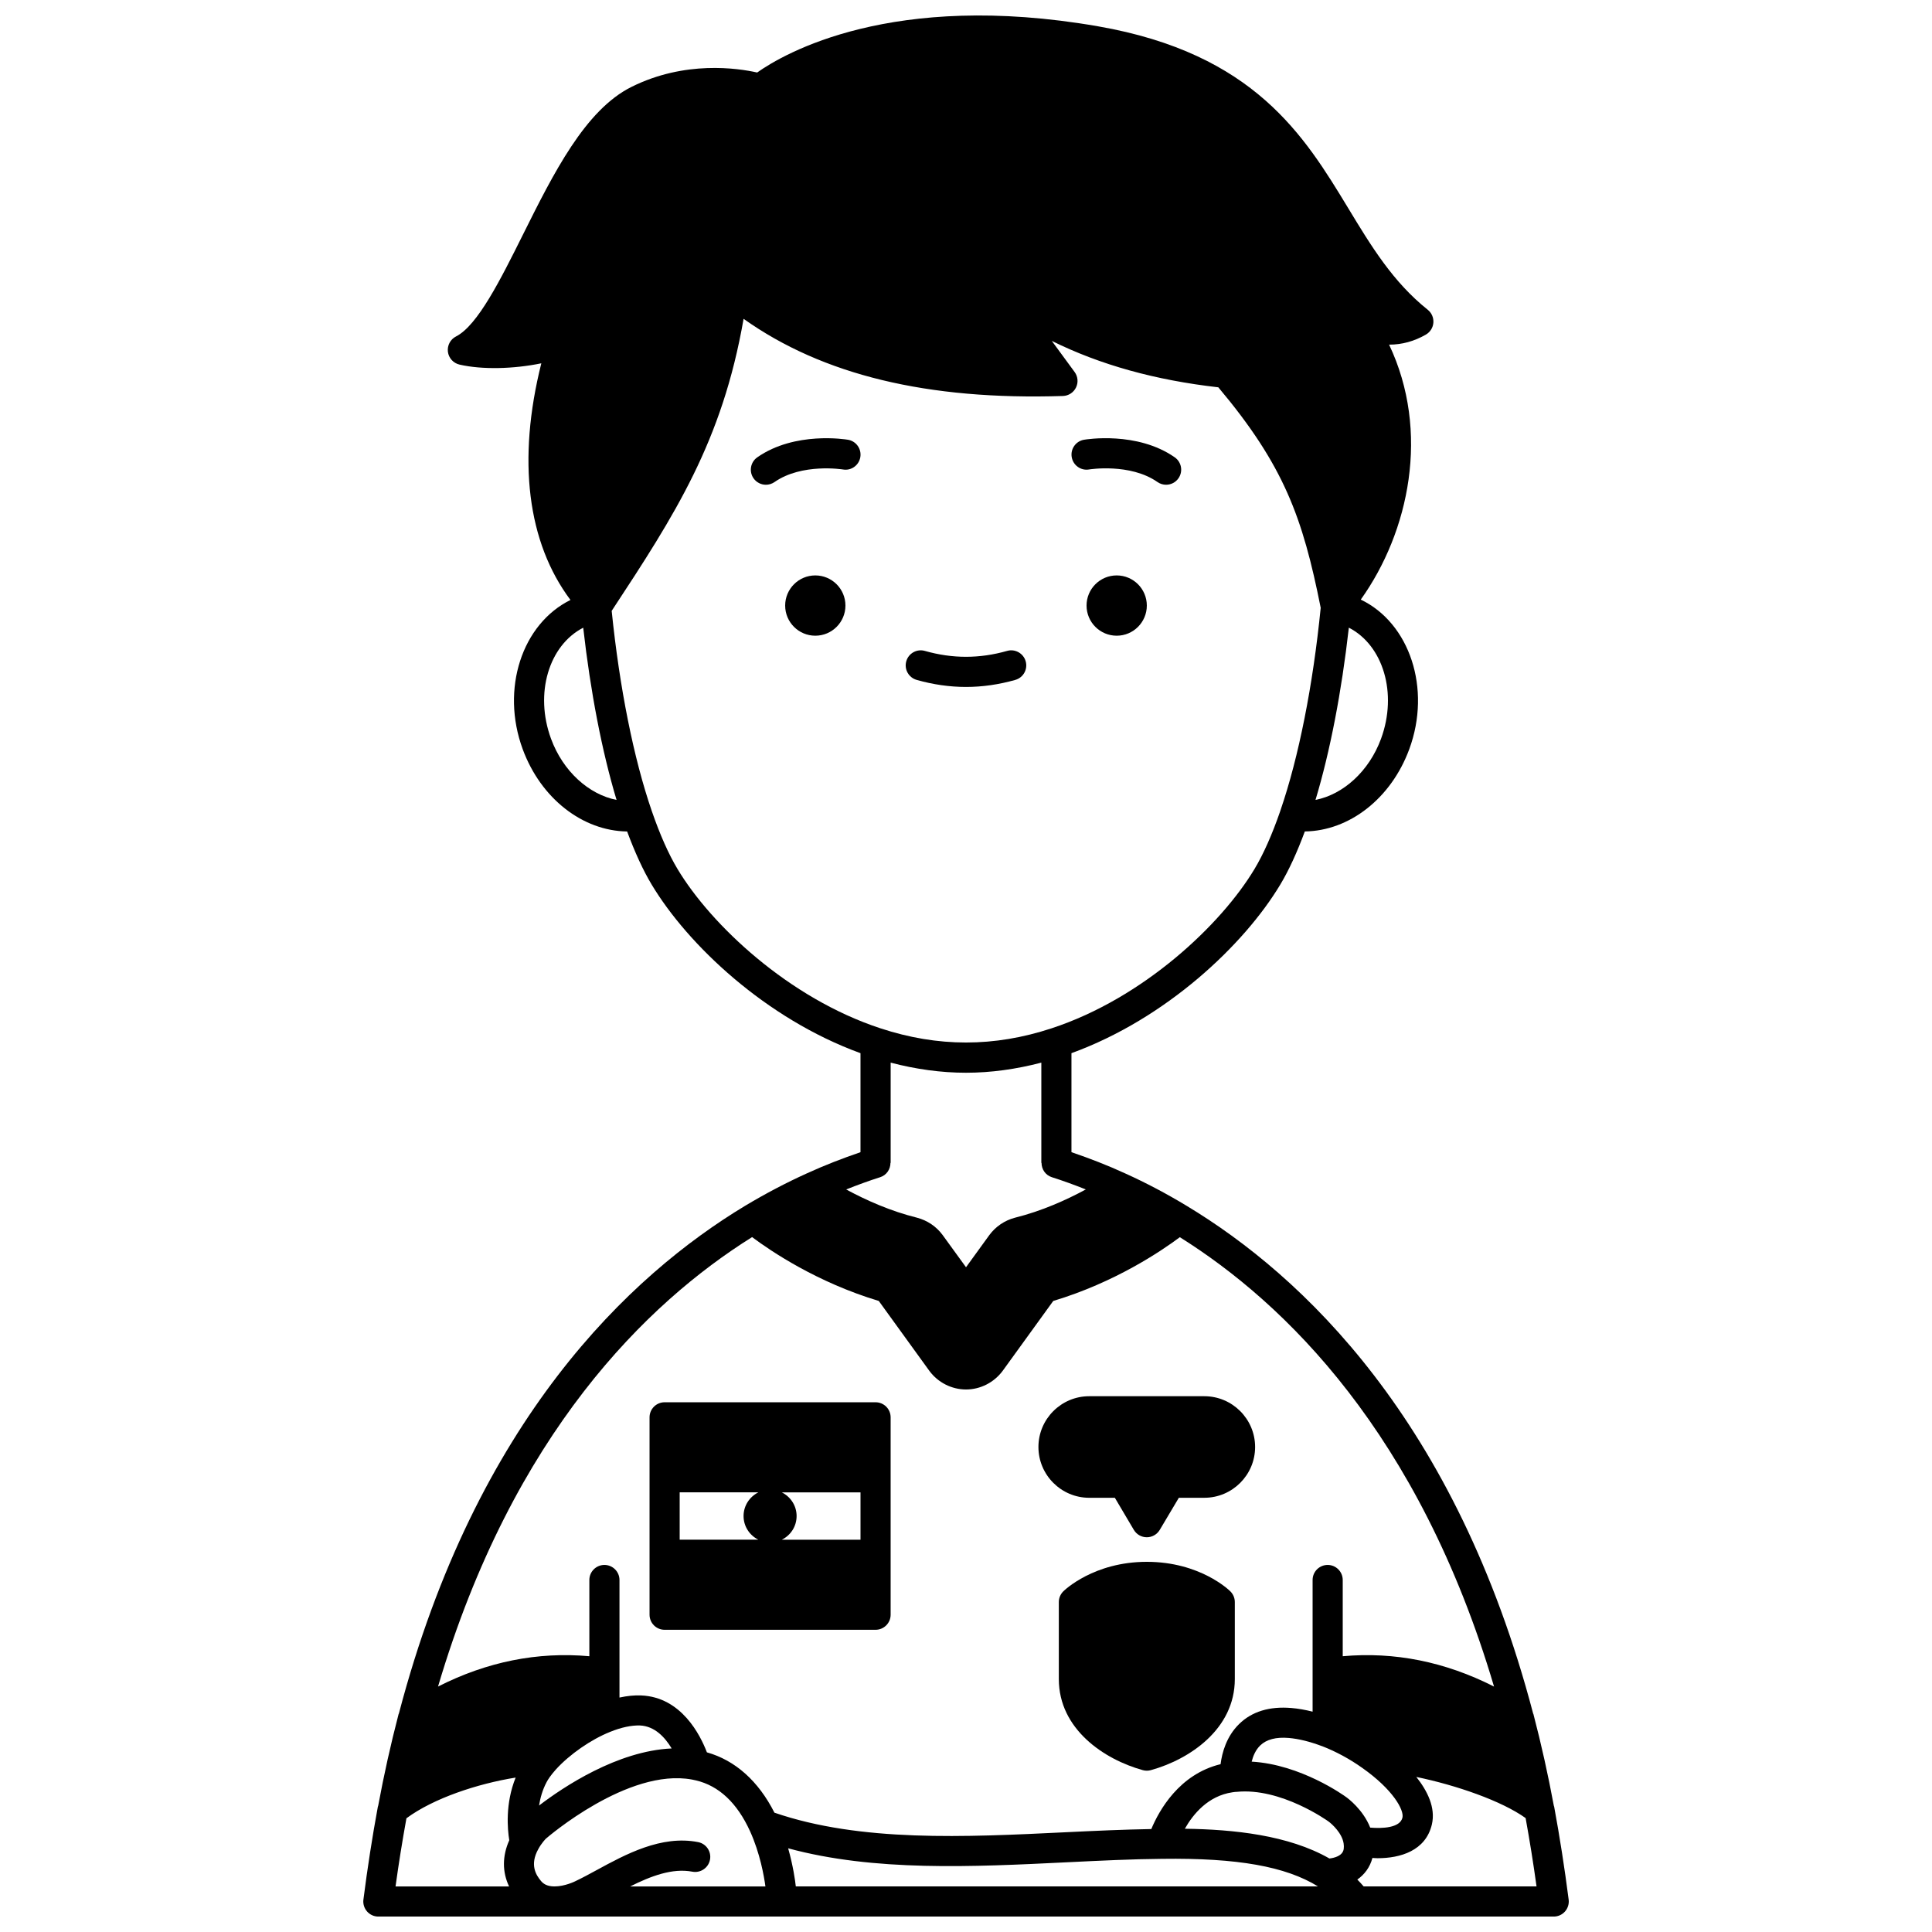 <?xml version="1.0" encoding="UTF-8"?>
<!-- Uploaded to: ICON Repo, www.iconrepo.com, Generator: ICON Repo Mixer Tools -->
<svg width="800px" height="800px" version="1.1" viewBox="144 144 512 512" xmlns="http://www.w3.org/2000/svg">
 <defs>
  <clipPath id="a">
   <path d="m240 148.09h320v503.81h-320z"/>
  </clipPath>
 </defs>
 <path d="m447.92 304.48c0 4.41-3.574 7.988-7.984 7.988-4.414 0-7.988-3.578-7.988-7.988s3.574-7.988 7.988-7.988c4.41 0 7.984 3.578 7.984 7.988"/>
 <path d="m368.05 304.48c0 4.41-3.574 7.988-7.984 7.988s-7.988-3.578-7.988-7.988 3.578-7.988 7.988-7.988 7.984 3.578 7.984 7.988"/>
 <path d="m432.61 268.41c0.113-0.016 10.879-1.738 18.133 3.332 0.695 0.488 1.492 0.719 2.285 0.719 1.262 0 2.5-0.594 3.277-1.707 1.262-1.809 0.824-4.297-0.988-5.562-9.977-6.965-23.477-4.754-24.043-4.656-2.168 0.371-3.625 2.43-3.258 4.602 0.367 2.168 2.418 3.648 4.594 3.273z"/>
 <path d="m368.73 260.54c-0.57-0.094-14.07-2.309-24.043 4.656-1.809 1.262-2.25 3.754-0.988 5.562 0.773 1.109 2.016 1.707 3.277 1.707 0.789 0 1.586-0.234 2.285-0.719 7.258-5.062 18.027-3.344 18.133-3.332 2.18 0.387 4.231-1.09 4.602-3.262 0.367-2.176-1.09-4.238-3.266-4.613z"/>
 <path d="m386.93 324.18c4.359 1.242 8.762 1.867 13.07 1.867s8.711-0.625 13.07-1.867c2.121-0.602 3.352-2.812 2.746-4.934-0.602-2.121-2.82-3.359-4.934-2.746-7.305 2.078-14.473 2.078-21.777 0-2.125-0.609-4.332 0.625-4.934 2.746-0.598 2.121 0.633 4.332 2.758 4.934z"/>
 <g clip-path="url(#a)">
  <path d="m555.87 622.79c-0.012-0.055-0.047-0.098-0.059-0.152-0.012-0.059-0.027-0.121-0.047-0.18-1.477-7.988-3.281-16.117-5.387-24.188-0.016-0.066-0.066-0.117-0.086-0.184-20.43-77.762-61.195-116.08-91.801-134.52-5.301-3.211-10.762-6.094-16.219-8.562-4.742-2.184-9.547-4.039-14.324-5.664v-26.238c25.156-9.156 45.801-28.781 55.336-44.672 2.273-3.773 4.453-8.539 6.508-14.086 11.777-0.156 22.859-8.711 27.684-21.816 5.906-16.059 0.105-33.406-12.855-39.629 12.836-17.969 18.453-44.504 7.504-67.566h0.066c3.348 0 6.606-0.887 9.68-2.66 1.145-0.664 1.891-1.84 1.988-3.16 0.102-1.316-0.461-2.602-1.488-3.422-9.242-7.379-14.977-16.848-21.047-26.871-11.652-19.219-24.859-41.012-66.34-48.25-54.672-9.508-83.277 7.269-90.328 12.246-5.16-1.16-19.137-3.238-33.289 3.805-12.309 6.117-20.711 22.965-28.832 39.262-5.875 11.785-11.953 23.973-17.68 26.879-1.496 0.758-2.359 2.379-2.156 4.051 0.203 1.664 1.434 3.027 3.07 3.406 5.996 1.383 14.359 1.172 21.688-0.34-6.43 25.605-3.711 47.445 7.723 62.719-12.84 6.344-18.527 23.578-12.66 39.535 4.824 13.105 15.902 21.66 27.676 21.816 2.062 5.547 4.238 10.312 6.508 14.082 9.539 15.898 30.18 35.52 55.336 44.672v26.242c-4.695 1.602-9.484 3.445-14.305 5.652-5.383 2.438-10.844 5.305-16.23 8.527-30.598 18.445-71.348 56.754-91.777 134.51-0.016 0.051-0.047 0.098-0.059 0.148-0.008 0.031-0.035 0.055-0.043 0.094-2.098 8.055-3.902 16.168-5.375 24.137-0.02 0.066-0.031 0.141-0.047 0.211-0.016 0.059-0.055 0.109-0.066 0.168-1.48 8.012-2.766 16.293-3.828 24.621-0.145 1.133 0.207 2.281 0.965 3.144 0.758 0.863 1.848 1.355 2.996 1.355h311.48c1.145 0 2.242-0.492 2.996-1.355s1.109-2.008 0.965-3.144c-1.07-8.324-2.359-16.609-3.84-24.617zm-48.75 5.547c-1.898-4.801-5.926-7.781-6.41-8.117-0.535-0.395-11.988-8.629-25.004-9.367 0.367-1.477 1.027-3.09 2.273-4.297 1.648-1.598 4.199-2.262 7.57-1.977 2.625 0.227 5.555 0.949 8.695 2.133 0.051 0.02 0.105 0.027 0.156 0.047 3.637 1.41 7.312 3.398 10.637 5.769 8.105 5.711 11.094 11.137 10.629 13.156-0.641 2.754-5.406 2.918-8.547 2.652zm-178.12 3.84c-9.746-1.914-19.254 3.266-26.887 7.422-1.961 1.066-3.824 2.082-5.688 2.961-0.027 0.016-2.723 1.363-5.492 1.363-2.09 0-3.027-0.816-3.539-1.418-1.406-1.66-3.016-4.344-0.762-8.441 0.891-1.668 2.031-2.793 2.027-2.793 0.398-0.348 21.754-18.785 38.688-15.68l1.09 0.234c6.082 1.426 10.902 5.957 14.328 13.453 2.66 5.867 3.715 11.93 4.078 14.645h-35.832c5.453-2.738 11.188-4.918 16.457-3.91 2.152 0.414 4.262-0.992 4.684-3.156 0.426-2.164-0.988-4.262-3.152-4.68zm-42.145-9.691c0.32-2 0.898-4.129 2-6.203 0.332-0.648 1.039-1.762 2.477-3.375 3.664-4.016 9.285-7.91 14.332-9.934 2.949-1.203 5.656-1.77 7.914-1.707 3.949 0.16 6.684 3.188 8.418 6.09-14.387 0.648-28.688 10.199-35.141 15.129zm66.016 11.336c22.812 6.188 48.746 4.938 73.918 3.699 8.832-0.43 17.176-0.844 25.176-0.91 20.031-0.266 32.762 2.027 41.312 7.309h-138.38c-0.176-1.609-0.715-5.449-2.027-10.098zm117.72-14.844c0.043-0.004 0.648-0.082 0.691-0.094 0.133 0 0.266-0.008 0.398-0.02 11.781-1.207 24.195 7.707 24.367 7.832 0.98 0.707 3.621 3.125 4.027 5.844 0.078 0.516 0.086 0.965 0.027 1.422-0.234 1.895-2.559 2.414-3.789 2.559-10.859-6.215-25.426-7.711-38.316-7.887 2.191-3.875 6.148-8.703 12.594-9.656zm-90.613-166.81h0.055v-26.562c6.695 1.758 13.395 2.68 19.965 2.68 6.574 0 13.27-0.926 19.965-2.68v26.559h0.055c0 1.691 1.031 3.266 2.731 3.805 2.988 0.945 5.992 2.047 9.004 3.242-5.269 2.848-11.719 5.731-18.789 7.496-2.703 0.707-5.102 2.328-6.777 4.594l-6.184 8.531-6.211-8.555c-1.652-2.246-4.055-3.867-6.801-4.582-7.023-1.746-13.469-4.625-18.742-7.477 3.039-1.207 6.055-2.312 9-3.246 1.699-0.535 2.731-2.113 2.731-3.805zm130.01-112.39c-3.184 8.648-10.035 14.77-17.367 16.207 3.859-12.789 6.918-28.645 8.836-45.648 9.09 4.652 12.957 17.402 8.531 29.441zm-219.96 0c-4.422-12.02-0.574-24.742 8.531-29.43 1.922 17 4.981 32.848 8.836 45.641-7.332-1.441-14.191-7.566-17.367-16.211zm33.535 34.539c-2.367-3.93-4.664-9.105-6.832-15.379-4.793-13.891-8.551-32.691-10.629-53.051 16.832-25.582 29.285-44.879 34.957-77.395 20.953 14.879 48.734 21.602 84.629 20.449 1.48-0.047 2.816-0.91 3.465-2.246 0.652-1.332 0.508-2.914-0.367-4.109l-6.047-8.242c12.848 6.363 27.461 10.402 44.133 12.301 17.352 20.664 22.355 34.438 27.129 58.434-2.051 20.547-5.816 39.539-10.633 53.586-0.012 0.027-0.016 0.055-0.027 0.082-0.02 0.059-0.039 0.129-0.059 0.188-2.168 6.273-4.469 11.449-6.836 15.383-8.828 14.715-29.406 34.195-53.734 42.188-15.262 5.031-30.152 5.035-45.426-0.004-24.312-7.984-44.891-27.465-53.723-42.184zm19.746 97.523c4.965 3.715 17.234 12.016 33.574 16.922l13.449 18.586c2.277 3.055 5.894 4.879 9.672 4.879s7.394-1.824 9.703-4.922l13.414-18.539c16.312-4.898 28.562-13.176 33.547-16.898 27.809 17.414 63.383 51.965 83.266 119.09-12.945-6.578-26.375-9.273-40.098-8.039v-20.203c0-2.207-1.789-3.992-3.992-3.992-2.203 0-3.992 1.785-3.992 3.992v34.891c-1.945-0.488-3.82-0.82-5.613-0.969-5.82-0.492-10.484 0.934-13.863 4.25-3.371 3.301-4.527 7.602-4.91 10.637-10.988 2.66-16.328 12.312-18.355 17.191-7.297 0.129-14.785 0.461-22.703 0.848-26.746 1.305-54.363 2.648-77.176-5.188-4.246-8.379-10.375-13.863-17.895-15.988-1.766-4.621-6.793-14.648-17.418-15.078-1.805-0.082-3.738 0.121-5.75 0.562v-31.156c0-2.207-1.789-3.992-3.992-3.992s-3.992 1.785-3.992 3.992v20.203c-13.715-1.234-27.152 1.457-40.102 8.035 19.863-67.133 55.434-101.7 83.227-119.11zm-91.598 154.02c7.18-5.301 18.797-9.152 28.941-10.785-2.789 6.91-2.164 13.695-1.688 16.605-1.863 4.172-1.887 8.379-0.051 12.246h-30.09c0.84-6.109 1.816-12.152 2.887-18.066zm253.68 18.066c-0.543-0.621-1.098-1.238-1.688-1.824 1.898-1.328 3.348-3.242 4.004-5.727 0.457 0.023 0.895 0.07 1.363 0.07 6.019 0 12.758-1.957 14.395-8.961 1.02-4.426-1.16-8.848-4.129-12.578 10.625 2.203 22.57 6.328 28.969 10.902 1.074 5.93 2.051 11.988 2.894 18.113h-45.809z"/>
 </g>
 <path d="m447.92 557.9c-14.055 0-21.812 7.504-22.133 7.824-0.758 0.75-1.188 1.77-1.188 2.84v20.406c0 13.266 11.988 21.293 22.254 24.137 0.348 0.098 0.707 0.145 1.066 0.145s0.719-0.047 1.066-0.145c10.266-2.844 22.254-10.871 22.254-24.137v-20.406c0-1.066-0.422-2.082-1.18-2.832-0.316-0.324-8.035-7.832-22.141-7.832z"/>
 <path d="m432.66 540.93h6.789l5.027 8.5c0.719 1.215 2.019 1.957 3.43 1.961h0.004c1.41 0 2.711-0.742 3.43-1.949l5.066-8.516h6.754c7.418 0 13.457-6.039 13.457-13.457s-6.039-13.457-13.457-13.457h-30.508c-7.418 0-13.457 6.039-13.457 13.457 0 7.422 6.047 13.461 13.465 13.461z"/>
 <path d="m320.13 575.91h55.906c2.203 0 3.992-1.785 3.992-3.992v-52.312c0-2.207-1.789-3.992-3.992-3.992h-55.906c-2.203 0-3.992 1.785-3.992 3.992v52.312c0 2.207 1.789 3.992 3.992 3.992zm31.074-23.879c2.305-1.145 3.906-3.496 3.906-6.269 0-2.75-1.609-5.121-3.922-6.269h20.855v12.543h-20.84zm-6.242 0h-20.84v-12.543h20.852c-2.312 1.152-3.922 3.519-3.922 6.269 0.004 2.777 1.605 5.125 3.91 6.273z"/>
</svg>
